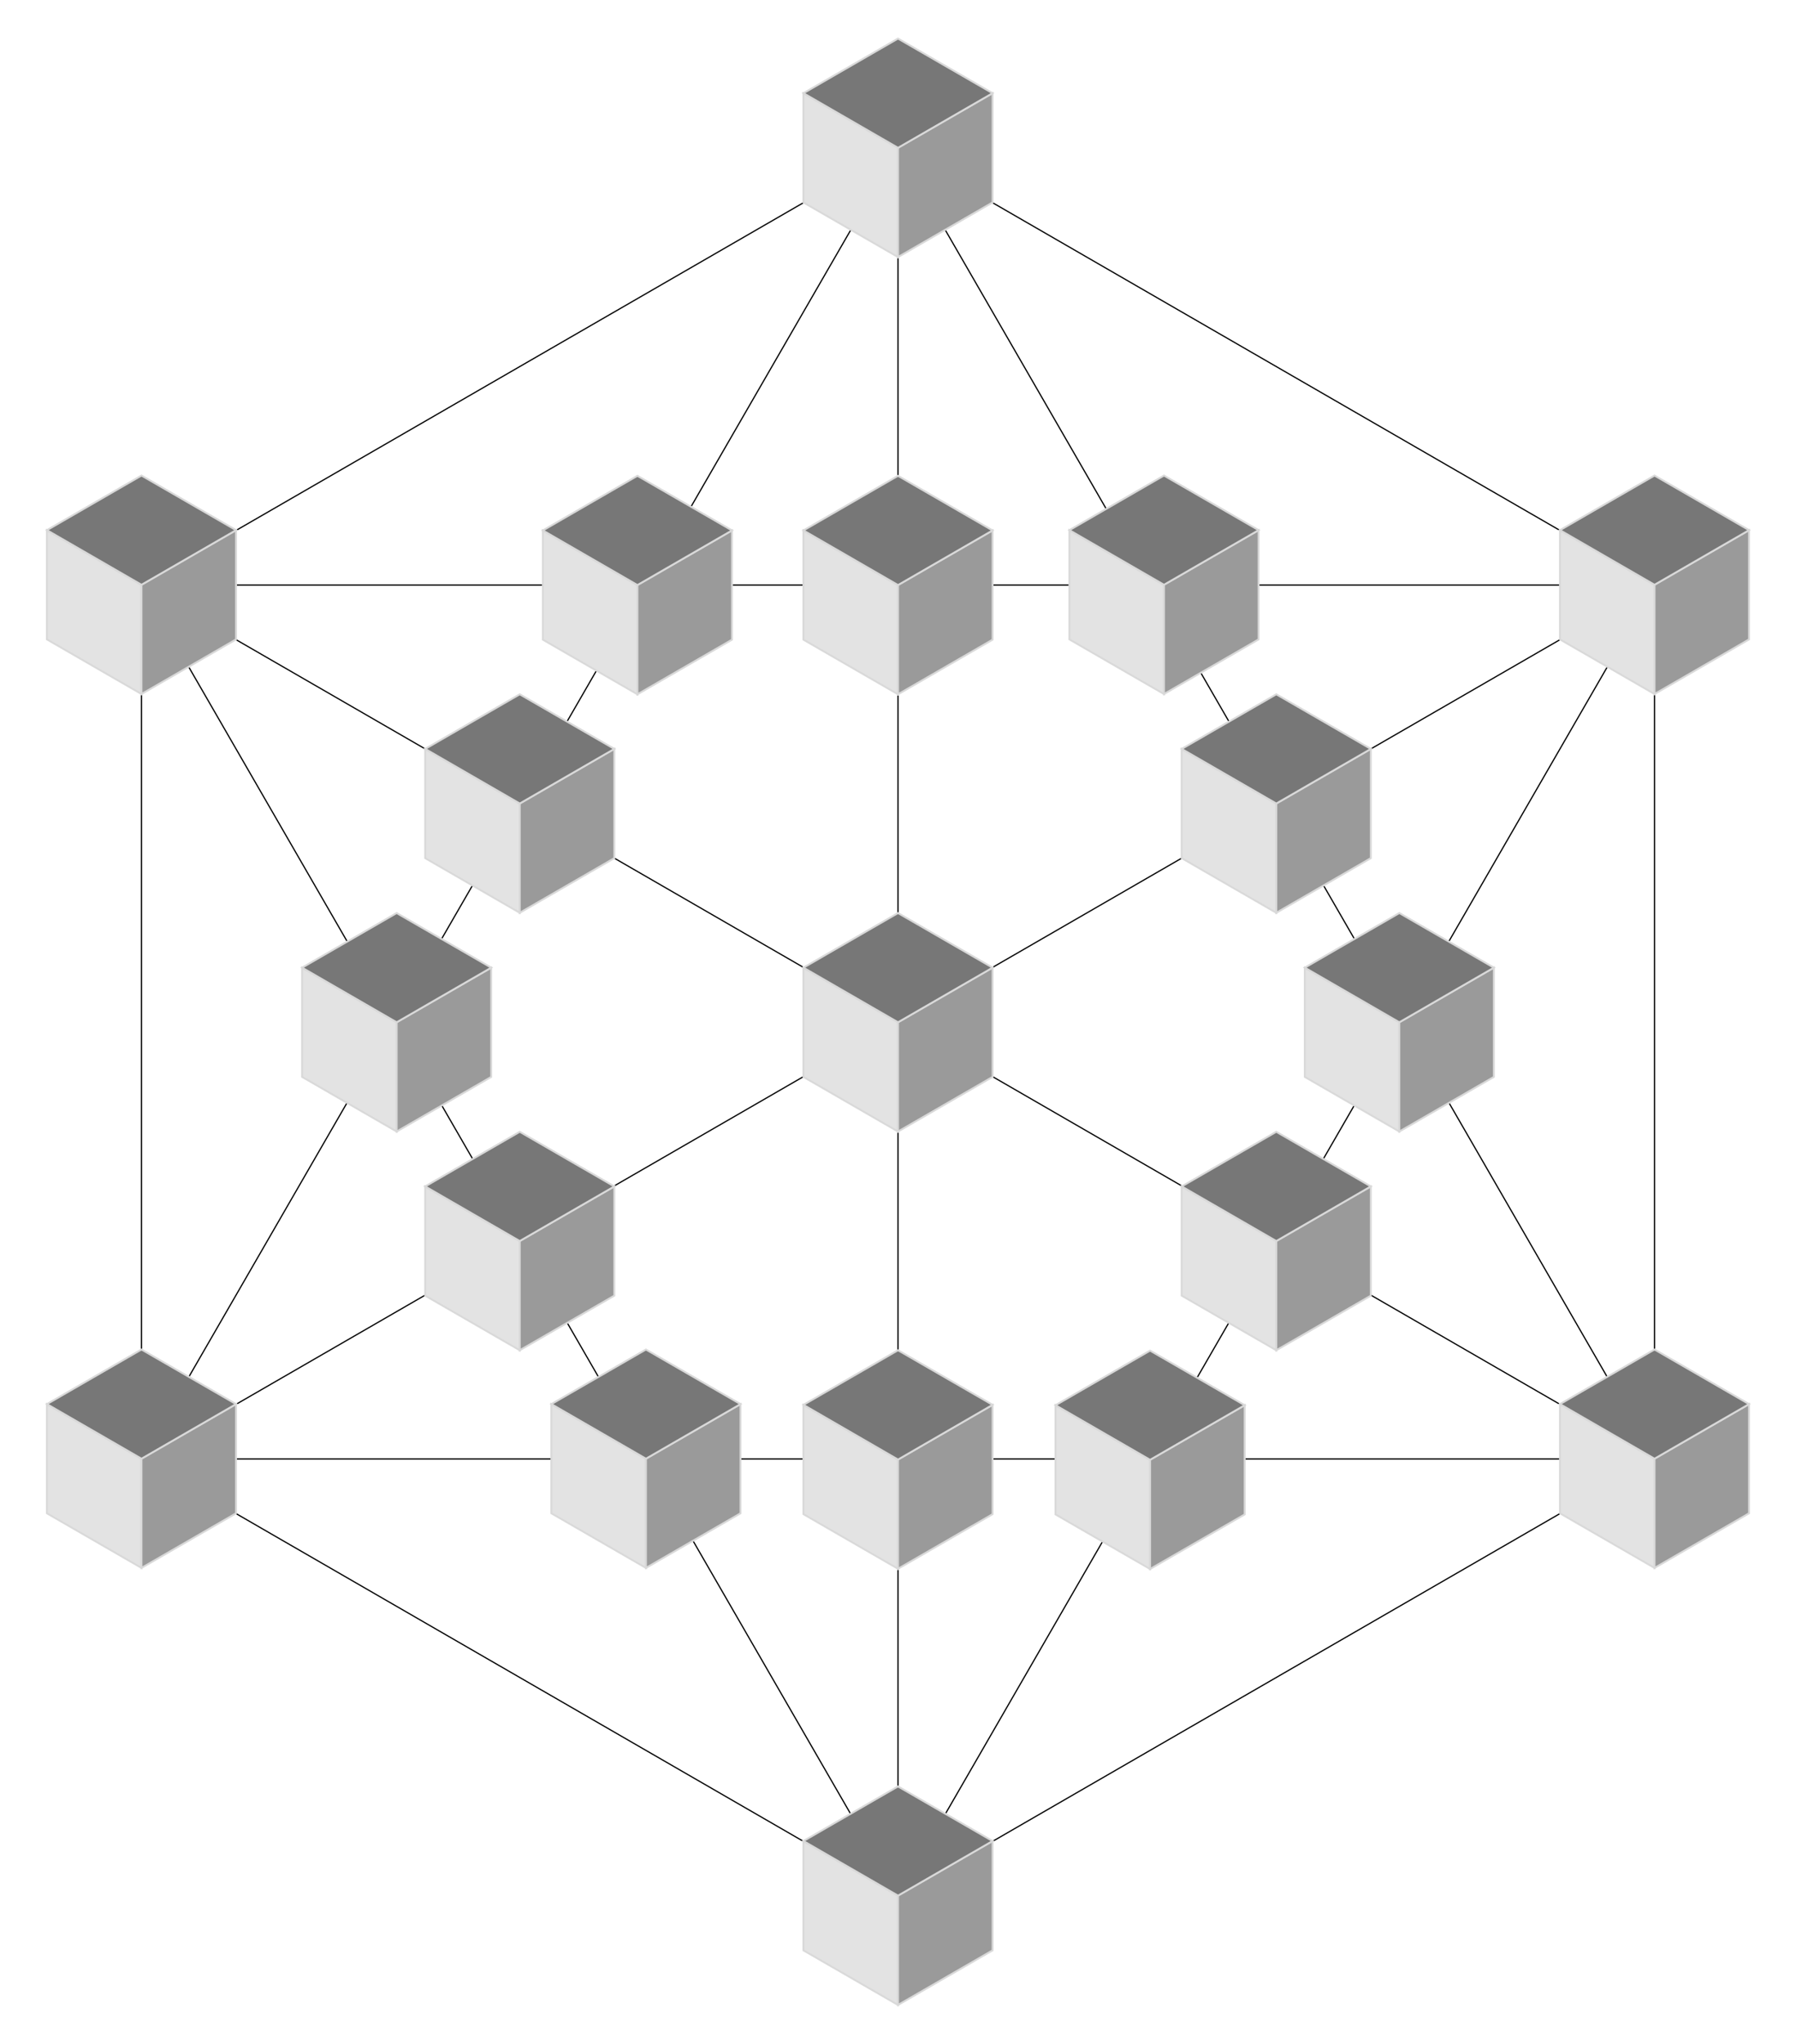 <?xml version="1.0" encoding="UTF-8"?>
<svg enable-background="new 0 0 1461.108 1662.179" version="1.1" viewBox="0 0 1461.1 1662.2" xml:space="preserve" xmlns="http://www.w3.org/2000/svg">

	<g fill="none" stroke="#000" stroke-miterlimit="10">
		<line x1="115.1" x2="730.55" y1="475.76" y2="120.42"/>
		<line x1="115.1" x2="1346" y1="475.76" y2="475.76"/>
		<line x1="115.1" x2="1346" y1="475.76" y2="1186.4"/>
		<line x1="115.1" x2="730.55" y1="475.76" y2="1541.8"/>
		<line x1="115.1" x2="115.1" y1="475.76" y2="1186.4"/>
		<line x1="730.55" x2="1346" y1="120.42" y2="475.76"/>
		<line x1="730.55" x2="1346" y1="120.42" y2="1186.4"/>
		<line x1="730.55" x2="730.55" y1="120.42" y2="1541.8"/>
		<line x1="730.55" x2="115.1" y1="120.42" y2="1186.4"/>
		<line x1="1346" x2="1346" y1="475.76" y2="1186.4"/>
		<line x1="1346" x2="730.55" y1="475.76" y2="1541.8"/>
		<line x1="1346" x2="115.1" y1="475.76" y2="1186.4"/>
		<line x1="1346" x2="730.55" y1="1186.4" y2="1541.8"/>
		<line x1="1346" x2="115.1" y1="1186.4" y2="1186.4"/>
		<line x1="730.55" x2="115.1" y1="1541.8" y2="1186.4"/>
	</g>
	<g stroke="#D9D9D9" stroke-width="1.534">
		<polygon points="946.93 564.37 870 519.95 870 431.12 946.93 475.54" fill="#E3E3E3"/>
		<polygon points="1023.9 519.95 946.93 564.37 946.93 475.54 1023.9 431.12" fill="#9A9A9A"/>
		<polygon points="946.93 475.53 870 431.12 946.93 386.7 1023.9 431.12" fill="#777"/>
	</g>
	<g stroke="#D9D9D9" stroke-width="1.534">
		<polygon points="1138.4 920.14 1061.5 875.73 1061.5 786.89 1138.4 831.31" fill="#E3E3E3"/>
		<polygon points="1215.3 875.73 1138.4 920.14 1138.4 831.31 1215.3 786.89" fill="#9A9A9A"/>
		<polygon points="1138.4 831.31 1061.5 786.89 1138.4 742.48 1215.3 786.89" fill="#777"/>
	</g>
	<g stroke="#D9D9D9" stroke-width="1.534">
		<polygon points="730.56 920.14 653.62 875.73 653.62 786.89 730.56 831.31" fill="#E3E3E3"/>
		<polygon points="807.49 875.73 730.56 920.14 730.56 831.31 807.49 786.89" fill="#9A9A9A"/>
		<polygon points="730.56 831.31 653.62 786.89 730.55 742.48 807.49 786.89" fill="#777"/>
	</g>
	<g stroke="#D9D9D9" stroke-width="1.534">
		<polygon points="935.62 1275.9 858.69 1231.5 858.69 1142.7 935.62 1187.1" fill="#E3E3E3"/>
		<polygon points="1012.6 1231.5 935.62 1275.9 935.62 1187.1 1012.6 1142.7" fill="#9A9A9A"/>
		<polygon points="935.62 1187.1 858.69 1142.7 935.62 1098.3 1012.6 1142.7" fill="#777"/>
	</g>
	<g stroke="#D9D9D9" stroke-width="1.534">
		<polygon points="525.49 1275 448.56 1230.6 448.56 1141.8 525.49 1186.2" fill="#E3E3E3"/>
		<polygon points="602.42 1230.6 525.49 1275 525.49 1186.2 602.42 1141.8" fill="#9A9A9A"/>
		<polygon points="525.49 1186.2 448.56 1141.8 525.49 1097.4 602.42 1141.8" fill="#777"/>
	</g>
	<g stroke="#D9D9D9" stroke-width="1.534">
		<polygon points="1038.3 742.26 961.35 697.84 961.35 609.01 1038.3 653.42" fill="#E3E3E3"/>
		<polygon points="1115.2 697.84 1038.3 742.26 1038.3 653.42 1115.2 609.01" fill="#9A9A9A"/>
		<polygon points="1038.3 653.42 961.35 609.01 1038.3 564.59 1115.2 609.01" fill="#777"/>
	</g>
	<g stroke="#D9D9D9" stroke-width="1.534">
		<polygon points="730.56 1275.7 653.62 1231.3 653.62 1142.4 730.56 1186.9" fill="#E3E3E3"/>
		<polygon points="807.49 1231.3 730.56 1275.7 730.56 1186.9 807.49 1142.4" fill="#9A9A9A"/>
		<polygon points="730.56 1186.9 653.62 1142.4 730.56 1098 807.49 1142.4" fill="#777"/>
	</g>
	<g stroke="#D9D9D9" stroke-width="1.534">
		<polygon points="1038.3 1098 961.35 1053.6 961.35 964.78 1038.3 1009.2" fill="#E3E3E3"/>
		<polygon points="1115.2 1053.6 1038.3 1098 1038.3 1009.2 1115.2 964.78" fill="#9A9A9A"/>
		<polygon points="1038.3 1009.2 961.35 964.78 1038.3 920.36 1115.2 964.78" fill="#777"/>
	</g>
	<g stroke="#D9D9D9" stroke-width="1.534">
		<polygon points="730.56 564.59 653.62 520.17 653.62 431.34 730.56 475.76" fill="#E3E3E3"/>
		<polygon points="807.48 520.17 730.56 564.59 730.56 475.76 807.48 431.34" fill="#9A9A9A"/>
		<polygon points="730.56 475.76 653.62 431.34 730.55 386.92 807.48 431.34" fill="#777"/>
	</g>
	<g stroke="#D9D9D9" stroke-width="1.534">
		<polygon points="422.83 742.26 345.9 697.84 345.9 609 422.83 653.42" fill="#E3E3E3"/>
		<polygon points="499.76 697.84 422.83 742.26 422.83 653.42 499.76 609" fill="#9A9A9A"/>
		<polygon points="422.83 653.42 345.9 609 422.82 564.59 499.76 609" fill="#777"/>
	</g>
	<g stroke="#D9D9D9" stroke-width="1.534">
		<polygon points="518.57 564.59 441.64 520.17 441.64 431.34 518.57 475.76" fill="#E3E3E3"/>
		<polygon points="595.5 520.17 518.57 564.59 518.57 475.76 595.5 431.34" fill="#9A9A9A"/>
		<polygon points="518.57 475.76 441.64 431.34 518.57 386.92 595.5 431.34" fill="#777"/>
	</g>
	<g stroke="#D9D9D9" stroke-width="1.534">
		<polygon points="322.7 920.14 245.77 875.73 245.77 786.89 322.7 831.31" fill="#E3E3E3"/>
		<polygon points="399.63 875.73 322.7 920.14 322.7 831.31 399.63 786.89" fill="#9A9A9A"/>
		<polygon points="322.7 831.31 245.77 786.89 322.7 742.48 399.63 786.89" fill="#777"/>
	</g>
	<g stroke="#D9D9D9" stroke-width="1.534">
		<polygon points="422.83 1098 345.9 1053.6 345.9 964.78 422.83 1009.2" fill="#E3E3E3"/>
		<polygon points="499.76 1053.6 422.83 1098 422.83 1009.2 499.76 964.78" fill="#9A9A9A"/>
		<polygon points="422.83 1009.2 345.9 964.78 422.83 920.36 499.76 964.78" fill="#777"/>
	</g>
	<g stroke="#D9D9D9" stroke-width="1.534">
		<polygon points="730.56 209.04 653.62 164.62 653.62 75.784 730.56 120.2" fill="#E3E3E3"/>
		<polygon points="807.48 164.62 730.56 209.04 730.56 120.2 807.48 75.784" fill="#9A9A9A"/>
		<polygon points="730.56 120.2 653.62 75.784 730.55 31.368 807.48 75.784" fill="#777"/>
	</g>
	<g stroke="#D9D9D9" stroke-width="1.534">
		<polygon points="115.1 564.37 38.167 519.95 38.167 431.12 115.1 475.54" fill="#E3E3E3"/>
		<polygon points="192.03 519.95 115.1 564.37 115.1 475.54 192.03 431.12" fill="#9A9A9A"/>
		<polygon points="115.1 475.53 38.167 431.12 115.1 386.7 192.03 431.12" fill="#777"/>
	</g>
	<g stroke="#D9D9D9" stroke-width="1.534">
		<polygon points="1346 564.37 1269.1 519.95 1269.1 431.12 1346 475.54" fill="#E3E3E3"/>
		<polygon points="1422.9 519.95 1346 564.37 1346 475.54 1422.9 431.12" fill="#9A9A9A"/>
		<polygon points="1346 475.53 1269.1 431.12 1346 386.7 1422.9 431.12" fill="#777"/>
	</g>
	<g stroke="#D9D9D9" stroke-width="1.534">
		<polygon points="1346 1275 1269.1 1230.6 1269.1 1141.8 1346 1186.2" fill="#E3E3E3"/>
		<polygon points="1422.9 1230.6 1346 1275 1346 1186.2 1422.9 1141.8" fill="#9A9A9A"/>
		<polygon points="1346 1186.2 1269.1 1141.8 1346 1097.4 1422.9 1141.8" fill="#777"/>
	</g>
	<g stroke="#D9D9D9" stroke-width="1.534">
		<polygon points="730.56 1630.4 653.62 1586 653.62 1497.1 730.56 1541.5" fill="#E3E3E3"/>
		<polygon points="807.48 1586 730.56 1630.4 730.56 1541.5 807.48 1497.1" fill="#9A9A9A"/>
		<polygon points="730.56 1541.5 653.62 1497.1 730.55 1452.7 807.48 1497.1" fill="#777"/>
	</g>
	<g stroke="#D9D9D9" stroke-width="1.534">
		<polygon points="115.1 1275 38.167 1230.6 38.167 1141.8 115.1 1186.2" fill="#E3E3E3"/>
		<polygon points="192.03 1230.6 115.1 1275 115.1 1186.2 192.03 1141.8" fill="#9A9A9A"/>
		<polygon points="115.1 1186.2 38.167 1141.8 115.1 1097.4 192.03 1141.8" fill="#777"/>
	</g>

</svg>
